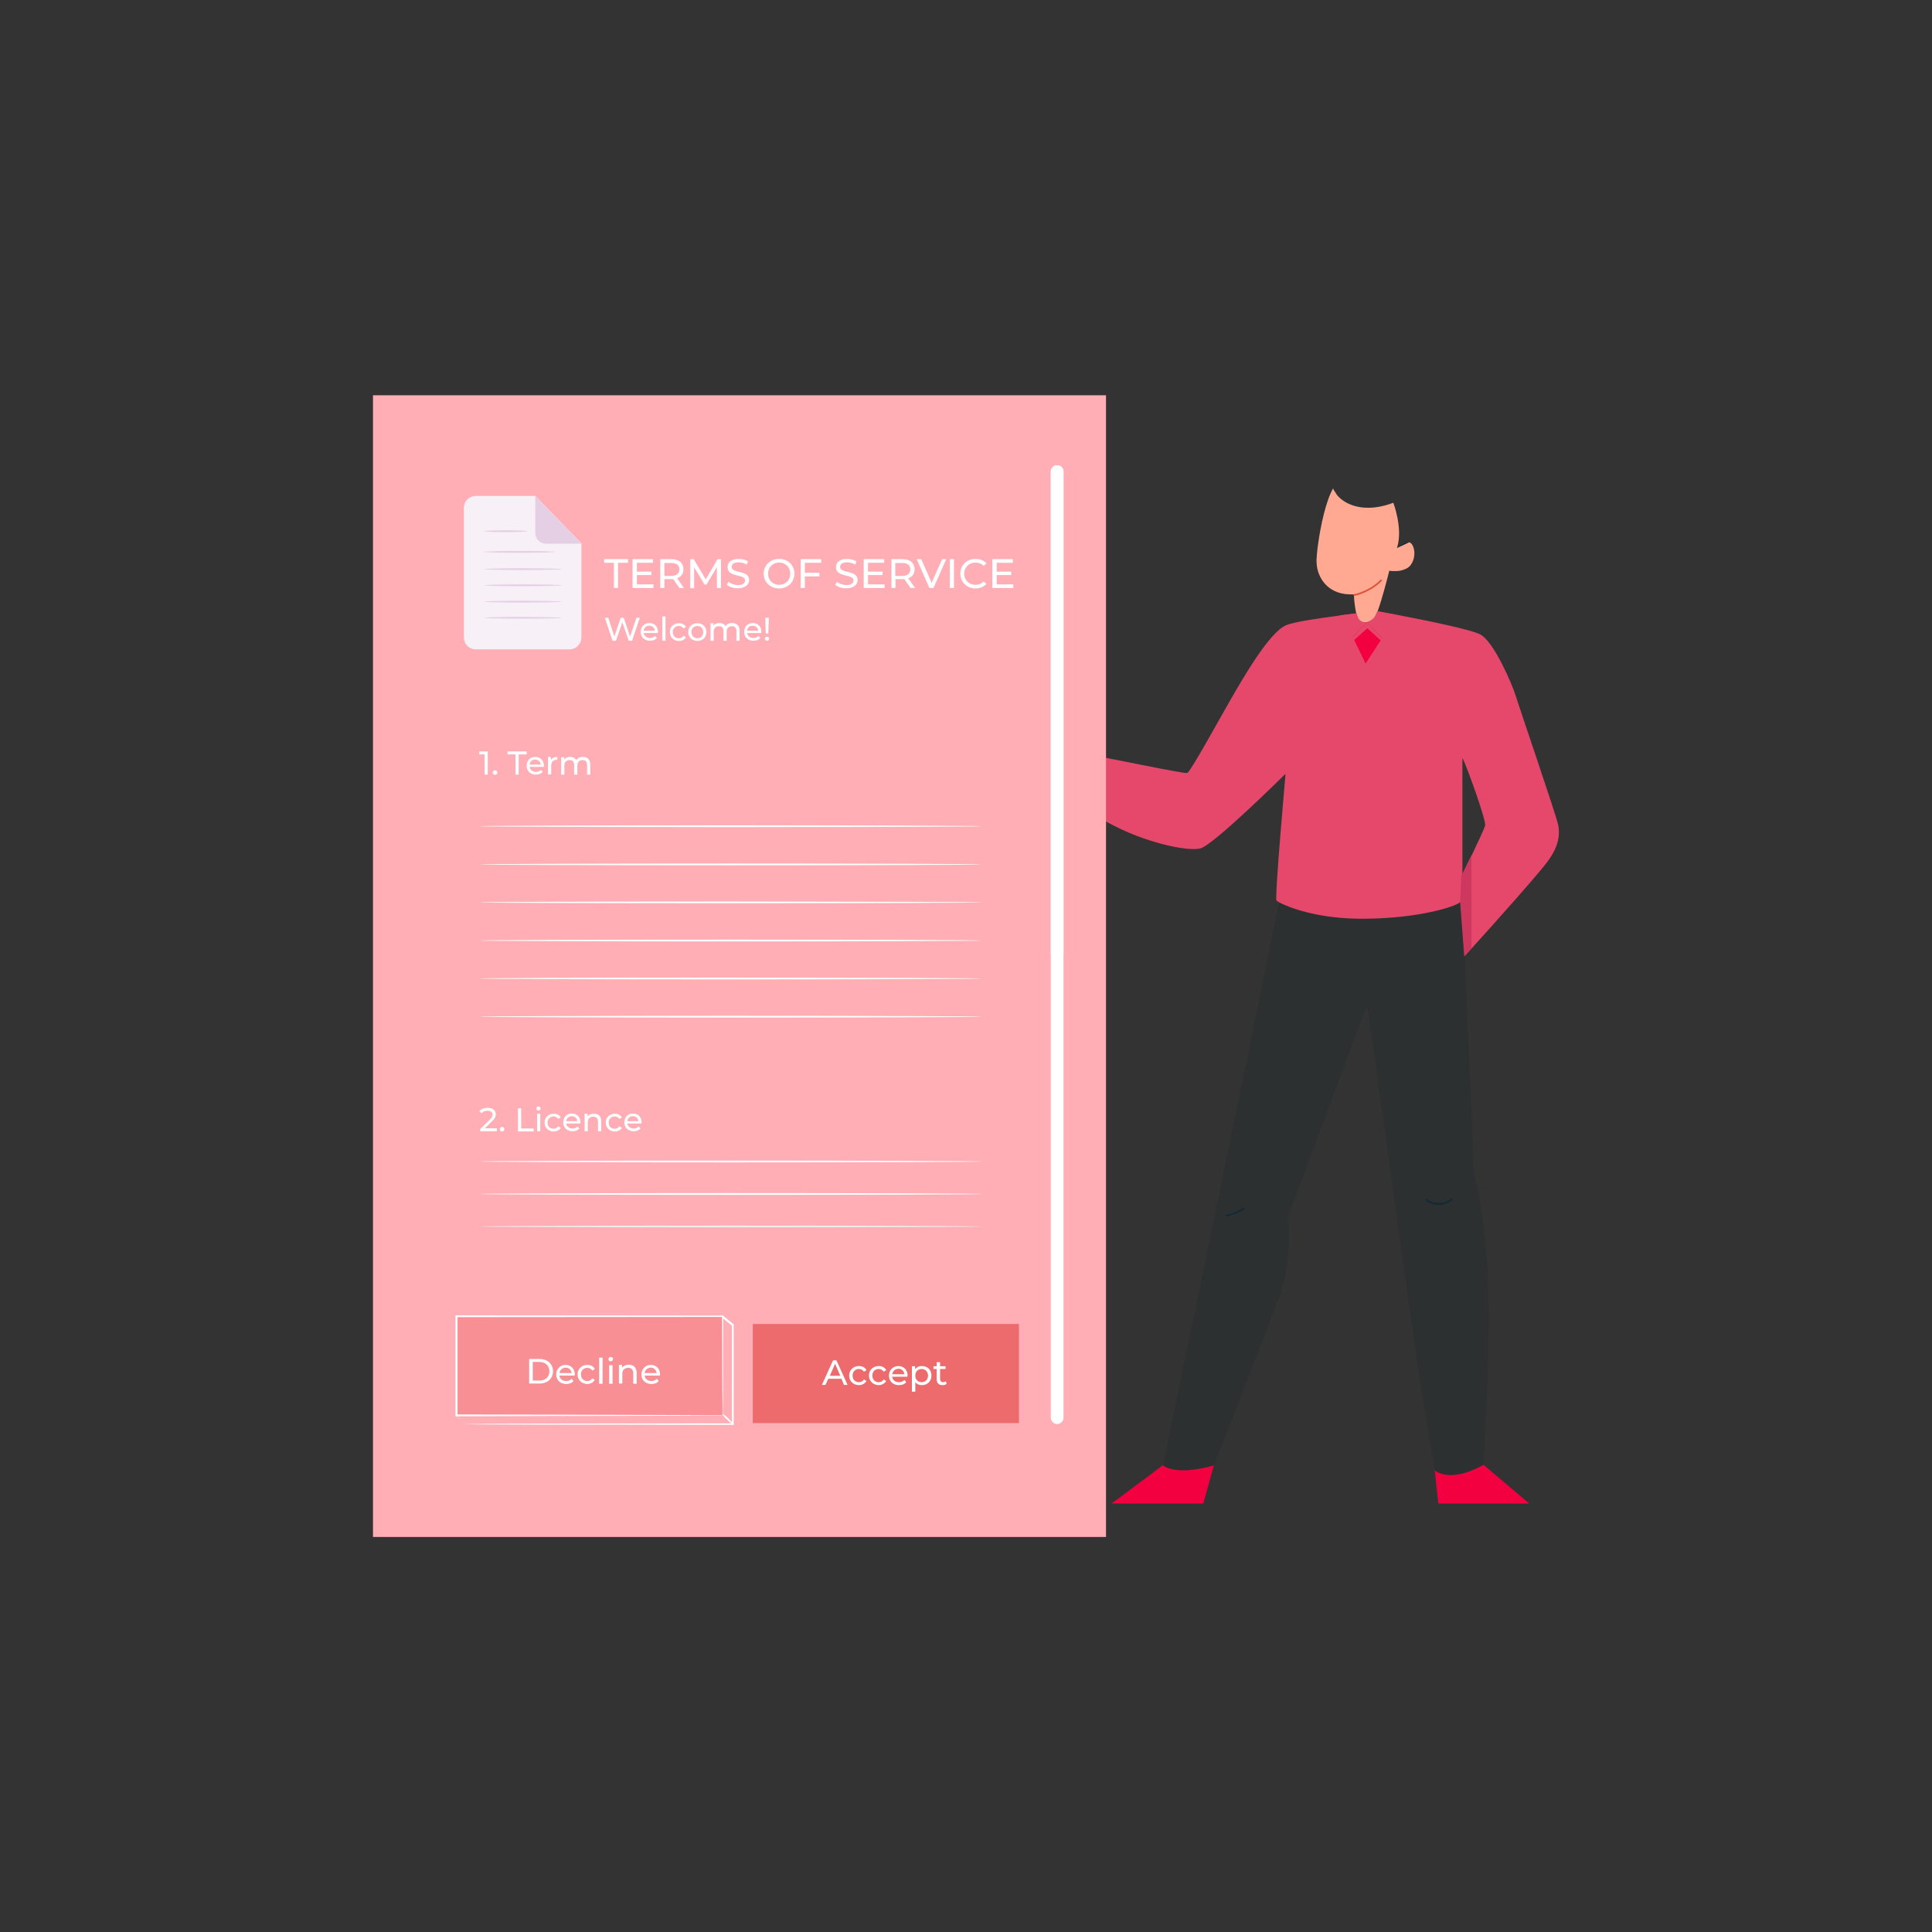 <?xml version="1.0" encoding="utf-8"?>
<svg xmlns="http://www.w3.org/2000/svg" enable-background="new 0 0 850 850" id="Layer_1" version="1.1" viewBox="0 0 850 850" x="0" y="0">
  <rect x="0" y="0" width="850" height="850" fill="#333333" stroke="none"/>
  <g>
    <g>
      <g>
        <g>
          <path d="M620.9,248.2c-0.6,1-1.5,1.7-2.5,2.1c0,0,0,0,0,0c-1.1,0.5-2.2,0.8-3.3,0.9c-2.1,0.2-3.9-0.1-3.9-0.1&#xD;&#xA;					s0,0.2-0.1,0.5v0c-0.6,2.4-3.1,12.2-5,17.3c-0.5,1.3-1,2.3-1.4,2.8c-2.1,2.4-5.3,3-7,0.7c-0.4-0.5-0.7-1.5-1-2.5&#xD;&#xA;					c-0.6-2.6-1-6.3-1-7.7c0-0.4-0.1-0.7-0.1-0.7h-0.3c-10.2,0.4-14.9-6.1-15.9-12.2c-0.1-1-0.2-2-0.2-2.9c0.1-1.7,0.3-4.2,0.7-7&#xD;&#xA;					c1.1-8.1,3.5-19.2,6.6-24.5c0,0,0.3,0.8,1.1,1.9c0,0,0,0,0,0c1.4,2.8,9.6,10.3,25.4,4.4c0,0,4.2,11,1.8,19.2c0,0,0,0,0,0&#xD;&#xA;					c-0.1,0.2-0.1,0.5-0.2,0.7l5.3-2.5C621.8,238.7,623.6,244,620.9,248.2z" fill="#ffa992"/>
        </g>
      </g>
      <g>
        <g>
          <path d="M464.4,347.7c-8.2,1.3-15.9-1.2-19-3.9c-0.5-0.4-0.9-0.8-1.1-1.2c-0.2-0.2-0.3-0.5-0.4-0.7&#xD;&#xA;					c-0.9-1.7-0.6-2.8-0.2-3.3c0.2-0.3,0.3-0.4,0.3-0.4c-0.1-0.1-0.2-0.3-0.2-0.4c-1-2.1-0.5-3.6,0-4.4c0.2-0.4,0.4-0.6,0.4-0.6&#xD;&#xA;					c0,0,0,0,0,0c0,0,0,0,0,0c-0.6-2-0.1-3.2,0.3-3.8c0.3-0.5,0.7-0.7,0.7-0.7s-11-3.1-9.8-5.2c1.2-2.1,8.4-0.3,13.9,1.2&#xD;&#xA;					c5.5,1.5,14.7,5.3,17.2,6.8C464.1,333,463.1,344.6,464.4,347.7z" fill="#f99c87"/>
        </g>
      </g>
      <g>
        <g>
          <path d="M511.7,644.5c-5.6,4.4-22.7,17-22.7,17h40.4l4.7-17C516.8,649.4,511.7,644.5,511.7,644.5z" fill="#f30041"/>
        </g>
      </g>
      <g>
        <g>
          <path d="M652.5,644.3c-15.1,8.4-21.3,2.4-21.3,2.4l1.6,14.8h40L652.5,644.3z" fill="#f30041"/>
        </g>
      </g>
      <g>
        <g>
          <path d="M654.5,559.3c-2-31.3-5.9-41.8-5.9-41.8l-4.2-96.8c0,0-0.1,0.1-0.1,0.1l-1.8-23.8&#xD;&#xA;					c-2.2,2.1-18.2,7.3-42.2,7.4c-20.6,0.1-33.8-5.1-37.6-7.2h0c-0.3,2-51,247.5-51,247.5s5.1,4.9,22.4,0c0,0,23.6-60.4,28.6-73.7&#xD;&#xA;					c5-13.3,5-31.6,3.7-35l35.1-94.1c0,0,21.8,156.8,24,170.8c2.2,14,5.8,34.2,5.8,34.2s6.2,6,21.3-2.4&#xD;&#xA;					C652.5,644.3,656.5,590.6,654.5,559.3z" fill="#2c3030"/>
        </g>
      </g>
      <g>
        <g>
          <path d="M685.6,363.2c-0.6-3.6-17.2-52-18.8-57.2c-1.6-5.2-9.5-23.5-15.4-26.8c-4-2.2-23.7-6.2-35.7-8.5&#xD;&#xA;					c-5.7-1.1-9.7-1.8-9.7-1.8c-0.5,1.3-1,2.3-1.4,2.8c-0.9,1.1-2.1,1.8-3.2,2c0,0,0,0,0,0c-1.4,0.3-2.8-0.1-3.7-1.3&#xD;&#xA;					c-0.4-0.5-0.7-1.5-1-2.5c-2.2,0.2-4.7,0.6-7.2,0.9c-9.3,1.2-19.7,2.7-23.5,4.2c-7.4,2.8-19.4,23.8-24.7,33&#xD;&#xA;					c-5.3,9.2-17.6,31.7-19,32.1c-1.3,0.4-36.9-7.1-43.4-8.1c-6.5-1-10.5-2.7-12.4-1c-2.4,2-3.4,13.6-2.1,16.7&#xD;&#xA;					c0,0,15.5,10.8,28.6,17c13,6.2,29.2,9.9,35,8.6c5.8-1.3,37.6-32.9,37.6-32.9s-4.9,54.8-4,55.8c0.1,0.1,0.5,0.4,1.2,0.8&#xD;&#xA;					c3.9,2.1,17,7.4,37.6,7.2c24-0.2,40-5.3,42.2-7.4l1.8,23.8c0,0,0,0,0.1-0.1c0.2-0.2,1.3-1.5,3.1-3.4c7.9-8.7,28.4-31.6,33-37.7&#xD;&#xA;					C686.2,372,686.2,366.8,685.6,363.2z M653.4,363.1c-0.2,1.2-3.3,7.6-5.9,13.2c-2.2,4.5-4.1,8.5-4.1,8.5v-51.4&#xD;&#xA;					C645.8,338.3,653.8,360.9,653.4,363.1z" fill="#e5486a"/>
        </g>
      </g>
      <g>
        <g>
          <path d="M620,238.5c-1.8-0.1-5.3,2.5-5.3,2.5L620,238.5z" fill="#122a36"/>
        </g>
      </g>
      <g>
        <g>
          <g>
            <path d="M607.9,255.6c-3.1,3.3-8.6,6-12.3,6.6c0-0.4-0.1-0.7-0.1-0.7h-0.3c3.5-0.5,9.1-3.1,12.1-6.4&#xD;&#xA;						c0.1-0.1,0.4-0.2,0.5,0C608.1,255.2,608.1,255.4,607.9,255.6z" fill="#db553c"/>
          </g>
        </g>
      </g>
      <g>
        <g>
          <g>
            <path d="M565.5,340.8C565.5,340.8,565.5,340.8,565.5,340.8c-0.2,0-0.4-0.2-0.4-0.4c0.1-0.3,5-33.4,5.8-40.7&#xD;&#xA;						c0-0.2,0.2-0.3,0.4-0.3c0.2,0,0.3,0.2,0.3,0.4c-0.7,7.3-5.7,40.4-5.8,40.7C565.9,340.6,565.7,340.8,565.5,340.8z" fill="#e5486a"/>
          </g>
        </g>
      </g>
      <g>
        <g>
          <g>
            <path d="M601.9,445.2c-0.2,0-0.3-0.1-0.4-0.3L600,427l-3.3-1c-0.2-0.1-0.3-0.3-0.2-0.4c0.1-0.2,0.3-0.3,0.4-0.2&#xD;&#xA;						l3.6,1c0.1,0,0.2,0.2,0.3,0.3l1.5,18.1C602.3,445,602.1,445.2,601.9,445.2C601.9,445.2,601.9,445.2,601.9,445.2z" fill="#2c3030"/>
          </g>
        </g>
      </g>
      <g>
        <g>
          <g>
            <path d="M539.6,535.1c-0.2,0-0.3-0.1-0.4-0.3c0-0.2,0.1-0.4,0.3-0.4c1.2-0.1,5.3-1.3,7.5-3&#xD;&#xA;						c0.2-0.1,0.4-0.1,0.5,0.1c0.1,0.2,0.1,0.4-0.1,0.5C545.2,533.8,541,534.9,539.6,535.1C539.7,535.1,539.6,535.1,539.6,535.1z" fill="#122a36"/>
          </g>
        </g>
      </g>
      <g>
        <g>
          <g>
            <path d="M633,530.1c-2.9,0-5.1-1.3-5.7-2c-0.1-0.1-0.1-0.4,0-0.5c0.1-0.1,0.4-0.1,0.5,0c0.8,0.9,5.7,3.3,10.6-0.1&#xD;&#xA;						c0.2-0.1,0.4-0.1,0.5,0.1c0.1,0.2,0.1,0.4-0.1,0.5C636.8,529.6,634.8,530.1,633,530.1z" fill="#122a36"/>
          </g>
        </g>
      </g>
      <g>
        <g>
          <path d="M601.4,273.7l-16,17l4.2-20c2.5-0.3,5-0.6,7.2-0.9c0.3,1.1,0.6,2,1,2.5C598.6,273.7,600,274,601.4,273.7z" fill="#e5486a"/>
        </g>
      </g>
      <g>
        <g>
          <path d="M617.4,290.8l-16-17c1.1-0.2,2.3-1,3.2-2c0.4-0.4,0.9-1.5,1.4-2.8c0,0,4,0.7,9.7,1.8L617.4,290.8z" fill="#e5486a"/>
        </g>
      </g>
      <g>
        <g>
          <polygon fill="#f30041" points="595.1 280.3 600.8 292 608.1 280.8 601.4 273.7"/>
        </g>
      </g>
      <g>
        <g>
          <path d="M590.5,285.3c0,0,6.4,17.7,9.2,21.2c0,0,10.4-15.1,13-20.7l-4.6-4.9l-7.3,11.2l-5.6-11.6L590.5,285.3z" fill="#e5486a"/>
        </g>
      </g>
      <g>
        <g>
          <path d="M647.4,376.2v41c-1.7,1.9-2.8,3.1-3.1,3.4c0,0-0.1,0.1-0.1,0.1l-1.8-23.8c0,0,0.7-14.7,0.7-15.3v3.2&#xD;&#xA;					C643.3,384.7,645.2,380.8,647.4,376.2z" fill="#ce385f"/>
        </g>
      </g>
      <g>
        <g>
          <polygon fill="#e5486a" points="585.3 290.8 601.6 276.4 617.4 290.8 601.4 273.7"/>
        </g>
      </g>
      <g>
        <g>
          <g>
            <path d="M643.3,333.7c-0.2,0-0.3-0.1-0.3-0.3c-0.1-0.7-3.6-18-3.9-20.8c-0.3-2.8,0.4-9.1,2-11.8&#xD;&#xA;						c0.1-0.2,0.3-0.2,0.5-0.1c0.2,0.1,0.2,0.3,0.1,0.5c-1.4,2.5-2.2,8.6-1.9,11.3c0.3,2.8,3.8,20.5,3.9,20.7&#xD;&#xA;						C643.7,333.4,643.6,333.6,643.3,333.7C643.3,333.7,643.3,333.7,643.3,333.7z" fill="#e5486a"/>
          </g>
        </g>
      </g>
      <g>
        <g>
          <path d="M458.6,334.2c0,0.2-0.2,0.3-0.4,0.3c0,0,0,0,0,0c0,0-0.6,0-1.5-0.1c0.2,0.5,0.2,1,0.1,1.6&#xD;&#xA;					c-0.3,0.9-1.2,1.8-2.6,1.8c-0.1,0-0.2,0-0.3,0c0.7,0.8,0.8,1.7,0.7,2.3c-0.2,0.8-0.9,1.2-1.8,1.3h-0.1c0.3,0.4,0.4,0.7,0.5,1.2&#xD;&#xA;					c0,1-0.7,2.1-2.8,2.2c-0.3,0-0.5,0-0.8,0c-1.8,0-3.1-0.4-4.2-1c-0.5-0.4-0.9-0.8-1.1-1.2c-0.2-0.2-0.3-0.5-0.4-0.7&#xD;&#xA;					c1.5,1.3,3.3,2.5,6.4,2.3c1.4-0.1,2.2-0.7,2.1-1.5c0-0.6-0.6-1.3-1.3-1.3c0,0,0,0,0,0c0,0,0,0,0,0c-2.1-0.3-5.2-1.2-7.4-2.7&#xD;&#xA;					l0.1-0.8c2,1.5,5.2,2.5,7.3,2.8h0c0.7,0.1,1.2,0.1,1.7,0.1c0.6,0,1-0.3,1.1-0.8c0.2-0.5-0.1-1.5-1.3-2.4c0,0,0,0,0,0&#xD;&#xA;					c-2.6-0.8-7-2.9-8.8-4.2c0.2-0.4,0.4-0.6,0.4-0.6c0,0,0,0,0,0c2.1,1.5,8.3,4.4,10.1,4.4c1,0,1.7-0.7,1.9-1.3&#xD;&#xA;					c0.2-0.6,0.1-1.1-0.3-1.4c-0.9-0.1-1.8-0.3-2.9-0.5c-2.8-0.6-5.1-1.1-5.8-2.2c-0.2-0.3-0.2-0.6-0.1-0.9c0.1-0.6,0.7-1,1.6-1.2&#xD;&#xA;					c-1.1-0.4-2.8-0.8-4.1-0.7c0.3-0.5,0.7-0.7,0.7-0.7c2,0.1,4.4,1,4.7,1.1c1.7-0.2,3.8-0.2,5.2-0.1c0.2,0,0.3,0.2,0.3,0.4&#xD;&#xA;					c0,0.2-0.2,0.3-0.4,0.3c-3.8-0.4-7.2,0.1-7.4,1.1c0,0.1,0,0.2,0.1,0.4c0.6,0.9,3.4,1.4,5.3,1.8c2.9,0.6,5.2,0.7,5.3,0.7&#xD;&#xA;					C458.5,333.9,458.6,334,458.6,334.2z" fill="#db553c"/>
        </g>
      </g>
    </g>
    <g>
      <g>
        <g>
          <g>
            <g>
              <rect fill="#ffaeb6" height="502.3" width="322.5" x="164.1" y="173.9"/>
            </g>
          </g>
        </g>
      </g>
      <g>
        <g>
          <g>
            <g>
              <g>
                <g>
                  <g>
                    <path d="M250.6,285.7h-41.3c-2.9,0-5.2-2.3-5.2-5.2v-57.1c0-2.9,2.3-5.2,5.2-5.2h26.2l20.3,20.9v41.4&#xD;&#xA;										C255.7,283.4,253.4,285.7,250.6,285.7z" fill="#f7f0f7"/>
                  </g>
                </g>
              </g>
            </g>
          </g>
          <g>
            <g>
              <g>
                <g>
                  <g>
                    <path d="M235.5,218.3v16.1c0,2.7,2.1,4.8,4.8,4.8l15.5,0L235.5,218.3z" fill="#e4cfe5"/>
                  </g>
                </g>
              </g>
            </g>
          </g>
        </g>
        <g>
          <g>
            <g>
              <g>
                <path d="M232,233.7c0,0.2-4.3,0.4-9.5,0.4c-5.3,0-9.5-0.2-9.5-0.4s4.3-0.4,9.5-0.4&#xD;&#xA;								C227.7,233.3,232,233.5,232,233.7z" fill="#e4cfe5"/>
              </g>
            </g>
          </g>
        </g>
        <g>
          <g>
            <g>
              <g>
                <path d="M244.3,242.8c0,0.2-7,0.4-15.7,0.4c-8.7,0-15.7-0.2-15.7-0.4s7-0.4,15.7-0.4&#xD;&#xA;								C237.3,242.4,244.3,242.6,244.3,242.8z" fill="#e4cfe5"/>
              </g>
            </g>
          </g>
        </g>
        <g>
          <g>
            <g>
              <g>
                <path d="M247.2,250.4c0,0.2-7.7,0.4-17.1,0.4c-9.5,0-17.1-0.2-17.1-0.4c0-0.2,7.7-0.4,17.1-0.4&#xD;&#xA;								C239.5,250,247.2,250.2,247.2,250.4z" fill="#e4cfe5"/>
              </g>
            </g>
          </g>
        </g>
        <g>
          <g>
            <g>
              <g>
                <path d="M247.2,257.5c0,0.2-7.7,0.4-17.1,0.4c-9.5,0-17.1-0.2-17.1-0.4c0-0.2,7.7-0.4,17.1-0.4&#xD;&#xA;								C239.5,257.1,247.2,257.3,247.2,257.5z" fill="#e4cfe5"/>
              </g>
            </g>
          </g>
        </g>
        <g>
          <g>
            <g>
              <g>
                <path d="M247.2,264.7c0,0.2-7.7,0.4-17.1,0.4c-9.5,0-17.1-0.2-17.1-0.4c0-0.2,7.7-0.4,17.1-0.4&#xD;&#xA;								C239.5,264.3,247.2,264.5,247.2,264.7z" fill="#e4cfe5"/>
              </g>
            </g>
          </g>
        </g>
        <g>
          <g>
            <g>
              <g>
                <path d="M247.2,271.8c0,0.2-7.7,0.4-17.1,0.4c-9.5,0-17.1-0.2-17.1-0.4s7.7-0.4,17.1-0.4&#xD;&#xA;								C239.5,271.5,247.2,271.6,247.2,271.8z" fill="#e4cfe5"/>
              </g>
            </g>
          </g>
        </g>
      </g>
      <g>
        <g>
          <g>
            <path d="M270.2,247.6h-4.4V246h10.5v1.6h-4.4v11.1h-1.8V247.6z" fill="#fff"/>
          </g>
        </g>
        <g>
          <g>
            <path d="M287.5,257.1v1.6h-9.2V246h9v1.6h-7.1v3.9h6.4v1.5h-6.4v4.1H287.5z" fill="#fff"/>
          </g>
        </g>
        <g>
          <g>
            <path d="M298.9,258.7l-2.7-3.9c-0.3,0-0.5,0-0.8,0h-3.1v3.9h-1.8V246h4.9c3.3,0,5.3,1.7,5.3,4.4c0,2-1,3.4-2.8,4&#xD;&#xA;						l3,4.3H298.9z M298.9,250.5c0-1.8-1.2-2.8-3.5-2.8h-3.1v5.7h3.1C297.6,253.3,298.9,252.3,298.9,250.5z" fill="#fff"/>
          </g>
        </g>
        <g>
          <g>
            <path d="M315.4,258.7l0-9.2l-4.6,7.7h-0.8l-4.6-7.6v9.2h-1.7V246h1.5l5.3,8.9l5.2-8.9h1.5l0,12.7H315.4z" fill="#fff"/>
          </g>
        </g>
        <g>
          <g>
            <path d="M319.8,257.3l0.7-1.4c0.9,0.9,2.6,1.5,4.2,1.5c2.2,0,3.1-0.9,3.1-2c0-3.1-7.7-1.1-7.7-5.9&#xD;&#xA;						c0-2,1.5-3.6,4.9-3.6c1.5,0,3,0.4,4.1,1.1l-0.6,1.4c-1.1-0.7-2.4-1-3.5-1c-2.2,0-3.1,0.9-3.1,2c0,3.1,7.7,1.2,7.7,5.8&#xD;&#xA;						c0,1.9-1.6,3.6-4.9,3.6C322.7,258.9,320.8,258.2,319.8,257.3z" fill="#fff"/>
          </g>
        </g>
        <g>
          <g>
            <path d="M336,252.4c0-3.7,2.9-6.5,6.8-6.5c3.9,0,6.7,2.8,6.7,6.5c0,3.7-2.9,6.5-6.7,6.5&#xD;&#xA;						C338.9,258.9,336,256.1,336,252.4z M347.7,252.4c0-2.8-2.1-4.9-4.9-4.9c-2.8,0-4.9,2.1-4.9,4.9c0,2.8,2.1,4.9,4.9,4.9&#xD;&#xA;						C345.6,257.3,347.7,255.2,347.7,252.4z" fill="#fff"/>
          </g>
        </g>
        <g>
          <g>
            <path d="M354.1,247.6v4.4h6.4v1.6h-6.4v5.1h-1.8V246h9v1.6H354.1z" fill="#fff"/>
          </g>
        </g>
        <g>
          <g>
            <path d="M367.5,257.3l0.7-1.4c0.9,0.9,2.6,1.5,4.2,1.5c2.2,0,3.1-0.9,3.1-2c0-3.1-7.7-1.1-7.7-5.9&#xD;&#xA;						c0-2,1.5-3.6,4.9-3.6c1.5,0,3,0.4,4.1,1.1l-0.6,1.4c-1.1-0.7-2.4-1-3.5-1c-2.2,0-3.1,0.9-3.1,2c0,3.1,7.7,1.2,7.7,5.8&#xD;&#xA;						c0,1.9-1.6,3.6-4.9,3.6C370.4,258.9,368.5,258.2,367.5,257.3z" fill="#fff"/>
          </g>
        </g>
        <g>
          <g>
            <path d="M389.2,257.1v1.6h-9.2V246h9v1.6h-7.1v3.9h6.4v1.5h-6.4v4.1H389.2z" fill="#fff"/>
          </g>
        </g>
        <g>
          <g>
            <path d="M400.6,258.7l-2.7-3.9c-0.3,0-0.5,0-0.8,0h-3.1v3.9h-1.8V246h4.9c3.3,0,5.3,1.7,5.3,4.4c0,2-1,3.4-2.8,4&#xD;&#xA;						l3,4.3H400.6z M400.5,250.5c0-1.8-1.2-2.8-3.5-2.8h-3.1v5.7h3.1C399.3,253.3,400.5,252.3,400.5,250.5z" fill="#fff"/>
          </g>
        </g>
        <g>
          <g>
            <path d="M416.3,246l-5.6,12.7h-1.8l-5.6-12.7h2l4.6,10.4l4.6-10.4H416.3z" fill="#fff"/>
          </g>
        </g>
        <g>
          <g>
            <path d="M417.9,246h1.8v12.7h-1.8V246z" fill="#fff"/>
          </g>
        </g>
        <g>
          <g>
            <path d="M422.5,252.4c0-3.8,2.9-6.5,6.7-6.5c2,0,3.7,0.7,4.8,2l-1.2,1.1c-1-1-2.2-1.5-3.6-1.5c-2.9,0-5,2.1-5,4.9&#xD;&#xA;						c0,2.8,2.1,4.9,5,4.9c1.4,0,2.6-0.5,3.6-1.5l1.2,1.1c-1.2,1.3-2.9,2-4.8,2C425.4,258.9,422.5,256.1,422.5,252.4z" fill="#fff"/>
          </g>
        </g>
        <g>
          <g>
            <path d="M445.8,257.1v1.6h-9.2V246h9v1.6h-7.1v3.9h6.4v1.5h-6.4v4.1H445.8z" fill="#fff"/>
          </g>
        </g>
      </g>
      <g>
        <g>
          <g>
            <path d="M281.5,271.8l-3.4,10.1h-1.5l-2.8-8.1l-2.8,8.1h-1.5l-3.4-10.1h1.5l2.7,8.2l2.8-8.2h1.3l2.8,8.3l2.8-8.3&#xD;&#xA;						H281.5z" fill="#fff"/>
          </g>
        </g>
        <g>
          <g>
            <path d="M289.4,278.5h-6.2c0.2,1.3,1.3,2.2,2.8,2.2c0.9,0,1.6-0.3,2.2-0.9l0.8,0.9c-0.7,0.8-1.7,1.2-3,1.2&#xD;&#xA;						c-2.5,0-4.1-1.6-4.1-3.9c0-2.3,1.6-3.9,3.8-3.9s3.8,1.6,3.8,3.9C289.4,278.2,289.4,278.4,289.4,278.5z M283.2,277.5h4.9&#xD;&#xA;						c-0.1-1.3-1.1-2.2-2.5-2.2C284.3,275.3,283.3,276.2,283.2,277.5z" fill="#fff"/>
          </g>
        </g>
        <g>
          <g>
            <path d="M291.4,271.2h1.4v10.7h-1.4V271.2z" fill="#fff"/>
          </g>
        </g>
        <g>
          <g>
            <path d="M294.7,278.1c0-2.3,1.7-3.9,4-3.9c1.4,0,2.5,0.6,3.1,1.6l-1.1,0.7c-0.5-0.8-1.2-1.1-2.1-1.1&#xD;&#xA;						c-1.5,0-2.6,1.1-2.6,2.7c0,1.7,1.1,2.7,2.6,2.7c0.8,0,1.6-0.3,2.1-1.1l1.1,0.7c-0.6,1.1-1.7,1.6-3.1,1.6&#xD;&#xA;						C296.4,282,294.7,280.3,294.7,278.1z" fill="#fff"/>
          </g>
        </g>
        <g>
          <g>
            <path d="M302.8,278.1c0-2.3,1.7-3.9,4-3.9c2.3,0,4,1.6,4,3.9c0,2.3-1.7,3.9-4,3.9&#xD;&#xA;						C304.5,282,302.8,280.3,302.8,278.1z M309.4,278.1c0-1.6-1.1-2.7-2.6-2.7c-1.5,0-2.6,1.1-2.6,2.7c0,1.6,1.1,2.7,2.6,2.7&#xD;&#xA;						C308.3,280.8,309.4,279.7,309.4,278.1z" fill="#fff"/>
          </g>
        </g>
        <g>
          <g>
            <path d="M325.4,277.5v4.4H324v-4.2c0-1.5-0.7-2.2-2-2.2c-1.4,0-2.3,0.9-2.3,2.5v3.9h-1.4v-4.2c0-1.5-0.7-2.2-2-2.2&#xD;&#xA;						c-1.4,0-2.3,0.9-2.3,2.5v3.9h-1.4v-7.7h1.3v1.1c0.5-0.8,1.5-1.2,2.6-1.2c1.2,0,2.2,0.5,2.7,1.4c0.6-0.9,1.6-1.4,2.9-1.4&#xD;&#xA;						C324.1,274.2,325.4,275.2,325.4,277.5z" fill="#fff"/>
          </g>
        </g>
        <g>
          <g>
            <path d="M334.9,278.5h-6.2c0.2,1.3,1.3,2.2,2.8,2.2c0.9,0,1.6-0.3,2.2-0.9l0.8,0.9c-0.7,0.8-1.7,1.2-3,1.2&#xD;&#xA;						c-2.5,0-4.1-1.6-4.1-3.9c0-2.3,1.6-3.9,3.8-3.9c2.2,0,3.8,1.6,3.8,3.9C334.9,278.2,334.9,278.4,334.9,278.5z M328.7,277.5h4.9&#xD;&#xA;						c-0.1-1.3-1.1-2.2-2.5-2.2C329.8,275.3,328.8,276.2,328.7,277.5z" fill="#fff"/>
          </g>
        </g>
        <g>
          <g>
            <path d="M336.5,281c0-0.5,0.4-0.9,1-0.9c0.5,0,0.9,0.4,0.9,0.9c0,0.5-0.4,0.9-0.9,0.9&#xD;&#xA;						C337,282,336.5,281.5,336.5,281z M336.7,271.8h1.6l-0.3,6.9h-1.1L336.7,271.8z" fill="#fff"/>
          </g>
        </g>
      </g>
      <g>
        <g>
          <g>
            <path d="M465.1,626.5L465.1,626.5c-1.5,0-2.8-1.2-2.8-2.8V207.5c0-1.5,1.2-2.8,2.8-2.8h0c1.5,0,2.8,1.2,2.8,2.8&#xD;&#xA;						v416.2C467.9,625.3,466.6,626.5,465.1,626.5z" fill="#fff"/>
          </g>
        </g>
      </g>
      <g>
        <g>
          <g>
            <path d="M465.1,422.2L465.1,422.2c-1.5,0-2.8-1.2-2.8-2.8V207.5c0-1.5,1.2-2.8,2.8-2.8l0,0c1.5,0,2.8,1.2,2.8,2.8&#xD;&#xA;						v211.9C467.9,421,466.6,422.2,465.1,422.2z" fill="#fff"/>
          </g>
        </g>
      </g>
      <g>
        <g>
          <g>
            <path d="M214.6,330.7v10.1h-1.4v-8.9h-2.3v-1.3H214.6z" fill="#fff"/>
          </g>
        </g>
        <g>
          <g>
            <path d="M216.8,339.9c0-0.6,0.4-1,1-1c0.5,0,1,0.4,1,1c0,0.6-0.4,1-1,1C217.2,340.9,216.8,340.4,216.8,339.9z" fill="#fff"/>
          </g>
        </g>
        <g>
          <g>
            <path d="M226.8,331.9h-3.5v-1.3h8.4v1.3h-3.5v8.9h-1.4V331.9z" fill="#fff"/>
          </g>
        </g>
        <g>
          <g>
            <path d="M239.2,337.4H233c0.2,1.3,1.3,2.2,2.8,2.2c0.9,0,1.6-0.3,2.2-0.9l0.8,0.9c-0.7,0.8-1.7,1.2-3,1.2&#xD;&#xA;						c-2.5,0-4.1-1.6-4.1-3.9c0-2.3,1.6-3.9,3.8-3.9c2.2,0,3.8,1.6,3.8,3.9C239.2,337.1,239.2,337.3,239.2,337.4z M233,336.4h4.9&#xD;&#xA;						c-0.1-1.3-1.1-2.2-2.5-2.2C234.1,334.2,233.1,335.1,233,336.4z" fill="#fff"/>
          </g>
        </g>
        <g>
          <g>
            <path d="M245.2,333v1.3c-0.1,0-0.2,0-0.3,0c-1.5,0-2.4,0.9-2.4,2.6v3.8h-1.4v-7.7h1.3v1.3&#xD;&#xA;						C242.9,333.5,243.9,333,245.2,333z" fill="#fff"/>
          </g>
        </g>
        <g>
          <g>
            <path d="M259.7,336.4v4.4h-1.4v-4.2c0-1.5-0.7-2.2-2-2.2c-1.4,0-2.3,0.9-2.3,2.5v3.9h-1.4v-4.2&#xD;&#xA;						c0-1.5-0.7-2.2-2-2.2c-1.4,0-2.3,0.9-2.3,2.5v3.9h-1.4v-7.7h1.3v1.1c0.5-0.8,1.5-1.2,2.6-1.2c1.2,0,2.2,0.5,2.7,1.4&#xD;&#xA;						c0.6-0.9,1.6-1.4,2.9-1.4C258.4,333,259.7,334.1,259.7,336.4z" fill="#fff"/>
          </g>
        </g>
      </g>
      <g>
        <g>
          <g>
            <path d="M218.6,496.4v1.3h-7.3v-1l4.1-4c1.1-1,1.3-1.7,1.3-2.3c0-1-0.7-1.7-2.2-1.7c-1.1,0-2,0.3-2.6,1.1l-1-0.9&#xD;&#xA;						c0.8-1,2.1-1.5,3.7-1.5c2.1,0,3.5,1.1,3.5,2.8c0,1-0.3,1.9-1.7,3.2l-3.1,3H218.6z" fill="#fff"/>
          </g>
        </g>
        <g>
          <g>
            <path d="M219.9,496.8c0-0.6,0.4-1,1-1c0.5,0,1,0.4,1,1c0,0.6-0.4,1-1,1C220.3,497.8,219.9,497.4,219.9,496.8z" fill="#fff"/>
          </g>
        </g>
        <g>
          <g>
            <path d="M227.9,487.6h1.4v8.9h5.5v1.3h-6.9V487.6z" fill="#fff"/>
          </g>
        </g>
        <g>
          <g>
            <path d="M236,487.7c0-0.5,0.4-0.9,0.9-0.9c0.5,0,0.9,0.4,0.9,0.9c0,0.5-0.4,0.9-0.9,0.9&#xD;&#xA;						C236.4,488.6,236,488.2,236,487.7z M236.3,490h1.4v7.7h-1.4V490z" fill="#fff"/>
          </g>
        </g>
        <g>
          <g>
            <path d="M239.6,493.9c0-2.3,1.7-3.9,4-3.9c1.4,0,2.5,0.6,3.1,1.6l-1.1,0.7c-0.5-0.8-1.2-1.1-2.1-1.1&#xD;&#xA;						c-1.5,0-2.6,1.1-2.6,2.7c0,1.7,1.1,2.7,2.6,2.7c0.8,0,1.6-0.3,2.1-1.1l1.1,0.7c-0.6,1.1-1.7,1.6-3.1,1.6&#xD;&#xA;						C241.3,497.8,239.6,496.1,239.6,493.9z" fill="#fff"/>
          </g>
        </g>
        <g>
          <g>
            <path d="M255.3,494.3h-6.2c0.2,1.3,1.3,2.2,2.8,2.2c0.9,0,1.6-0.3,2.2-0.9l0.8,0.9c-0.7,0.8-1.7,1.2-3,1.2&#xD;&#xA;						c-2.5,0-4.1-1.6-4.1-3.9c0-2.3,1.6-3.9,3.8-3.9c2.2,0,3.8,1.6,3.8,3.9C255.4,494,255.3,494.2,255.3,494.3z M249.1,493.3h4.9&#xD;&#xA;						c-0.1-1.3-1.1-2.2-2.5-2.2C250.2,491.1,249.3,492,249.1,493.3z" fill="#fff"/>
          </g>
        </g>
        <g>
          <g>
            <path d="M264.5,493.3v4.4h-1.4v-4.2c0-1.5-0.8-2.2-2.1-2.2c-1.5,0-2.4,0.9-2.4,2.5v3.9h-1.4V490h1.3v1.2&#xD;&#xA;						c0.6-0.8,1.5-1.2,2.8-1.2C263.2,490,264.5,491,264.5,493.3z" fill="#fff"/>
          </g>
        </g>
        <g>
          <g>
            <path d="M266.5,493.9c0-2.3,1.7-3.9,4-3.9c1.4,0,2.5,0.6,3.1,1.6l-1.1,0.7c-0.5-0.8-1.2-1.1-2.1-1.1&#xD;&#xA;						c-1.5,0-2.6,1.1-2.6,2.7c0,1.7,1.1,2.7,2.6,2.7c0.8,0,1.6-0.3,2.1-1.1l1.1,0.7c-0.6,1.1-1.7,1.6-3.1,1.6&#xD;&#xA;						C268.1,497.8,266.5,496.1,266.5,493.9z" fill="#fff"/>
          </g>
        </g>
        <g>
          <g>
            <path d="M282.2,494.3H276c0.2,1.3,1.3,2.2,2.8,2.2c0.9,0,1.6-0.3,2.2-0.9l0.8,0.9c-0.7,0.8-1.7,1.2-3,1.2&#xD;&#xA;						c-2.5,0-4.1-1.6-4.1-3.9c0-2.3,1.6-3.9,3.8-3.9s3.8,1.6,3.8,3.9C282.2,494,282.2,494.2,282.2,494.3z M276,493.3h4.9&#xD;&#xA;						c-0.1-1.3-1.1-2.2-2.5-2.2C277.1,491.1,276.1,492,276,493.3z" fill="#fff"/>
          </g>
        </g>
      </g>
      <g>
        <g>
          <g>
            <g>
              <path d="M432.2,363.5c0,0.2-49.6,0.4-110.7,0.4c-61.2,0-110.7-0.2-110.7-0.4s49.6-0.4,110.7-0.4&#xD;&#xA;							C382.6,363.1,432.2,363.3,432.2,363.5z" fill="#fff"/>
            </g>
          </g>
        </g>
      </g>
      <g>
        <g>
          <g>
            <g>
              <path d="M432.2,380.3c0,0.2-49.6,0.4-110.7,0.4c-61.2,0-110.7-0.2-110.7-0.4c0-0.2,49.6-0.4,110.7-0.4&#xD;&#xA;							C382.6,379.9,432.2,380.1,432.2,380.3z" fill="#fff"/>
            </g>
          </g>
        </g>
      </g>
      <g>
        <g>
          <g>
            <g>
              <path d="M432.2,397c0,0.2-49.6,0.4-110.7,0.4c-61.2,0-110.7-0.2-110.7-0.4c0-0.2,49.6-0.4,110.7-0.4&#xD;&#xA;							C382.6,396.7,432.2,396.8,432.2,397z" fill="#fff"/>
            </g>
          </g>
        </g>
      </g>
      <g>
        <g>
          <g>
            <g>
              <path d="M432.2,413.8c0,0.2-49.6,0.4-110.7,0.4c-61.2,0-110.7-0.2-110.7-0.4c0-0.2,49.6-0.4,110.7-0.4&#xD;&#xA;							C382.6,413.4,432.2,413.6,432.2,413.8z" fill="#fff"/>
            </g>
          </g>
        </g>
      </g>
      <g>
        <g>
          <g>
            <g>
              <path d="M432.2,430.5c0,0.2-49.6,0.4-110.7,0.4c-61.2,0-110.7-0.2-110.7-0.4s49.6-0.4,110.7-0.4&#xD;&#xA;							C382.6,430.2,432.2,430.3,432.2,430.5z" fill="#fff"/>
            </g>
          </g>
        </g>
      </g>
      <g>
        <g>
          <g>
            <g>
              <path d="M432.2,447.3c0,0.2-49.6,0.4-110.7,0.4c-61.2,0-110.7-0.2-110.7-0.4s49.6-0.4,110.7-0.4&#xD;&#xA;							C382.6,446.9,432.2,447.1,432.2,447.3z" fill="#fff"/>
            </g>
          </g>
        </g>
      </g>
      <g>
        <g>
          <g>
            <g>
              <path d="M432.2,511c0,0.2-49.6,0.4-110.7,0.4c-61.2,0-110.7-0.2-110.7-0.4c0-0.2,49.6-0.4,110.7-0.4&#xD;&#xA;							C382.6,510.6,432.2,510.8,432.2,511z" fill="#fff"/>
            </g>
          </g>
        </g>
      </g>
      <g>
        <g>
          <g>
            <g>
              <path d="M432.2,525.3c0,0.2-49.6,0.4-110.7,0.4c-61.2,0-110.7-0.2-110.7-0.4c0-0.2,49.6-0.4,110.7-0.4&#xD;&#xA;							C382.6,524.9,432.2,525.1,432.2,525.3z" fill="#fff"/>
            </g>
          </g>
        </g>
      </g>
      <g>
        <g>
          <g>
            <g>
              <path d="M432.2,539.6c0,0.2-49.6,0.4-110.7,0.4c-61.2,0-110.7-0.2-110.7-0.4c0-0.2,49.6-0.4,110.7-0.4&#xD;&#xA;							C382.6,539.2,432.2,539.4,432.2,539.6z" fill="#ececec"/>
            </g>
          </g>
        </g>
      </g>
      <g>
        <g>
          <g>
            <rect fill="#ed6b6c" height="43.6" width="117.1" x="331.2" y="582.5"/>
          </g>
        </g>
      </g>
      <g>
        <g>
          <g>
            <path d="M370.2,606.6h-5.8l-1.2,2.7h-1.6l4.9-10.8h1.5l4.9,10.8h-1.6L370.2,606.6z M369.7,605.3l-2.3-5.3l-2.3,5.3&#xD;&#xA;						H369.7z" fill="#fff"/>
          </g>
        </g>
        <g>
          <g>
            <path d="M373.6,605.2c0-2.4,1.8-4.2,4.3-4.2c1.5,0,2.7,0.6,3.3,1.8l-1.1,0.7c-0.5-0.8-1.3-1.2-2.2-1.2&#xD;&#xA;						c-1.6,0-2.8,1.1-2.8,2.9c0,1.8,1.2,2.9,2.8,2.9c0.9,0,1.7-0.4,2.2-1.2l1.1,0.7c-0.7,1.1-1.9,1.8-3.3,1.8&#xD;&#xA;						C375.4,609.4,373.6,607.6,373.6,605.2z" fill="#fff"/>
          </g>
        </g>
        <g>
          <g>
            <path d="M382.3,605.2c0-2.4,1.8-4.2,4.3-4.2c1.5,0,2.7,0.6,3.3,1.8l-1.1,0.7c-0.5-0.8-1.3-1.2-2.2-1.2&#xD;&#xA;						c-1.6,0-2.8,1.1-2.8,2.9c0,1.8,1.2,2.9,2.8,2.9c0.9,0,1.7-0.4,2.2-1.2l1.1,0.7c-0.7,1.1-1.9,1.8-3.3,1.8&#xD;&#xA;						C384.2,609.4,382.3,607.6,382.3,605.2z" fill="#fff"/>
          </g>
        </g>
        <g>
          <g>
            <path d="M399.2,605.7h-6.7c0.2,1.4,1.3,2.4,3,2.4c1,0,1.8-0.3,2.4-1l0.8,1c-0.7,0.9-1.9,1.3-3.2,1.3&#xD;&#xA;						c-2.7,0-4.4-1.8-4.4-4.2c0-2.4,1.8-4.2,4.1-4.2c2.4,0,4.1,1.7,4.1,4.2C399.2,605.4,399.2,605.5,399.2,605.7z M392.6,604.6h5.3&#xD;&#xA;						c-0.2-1.4-1.2-2.4-2.6-2.4C393.8,602.3,392.7,603.2,392.6,604.6z" fill="#fff"/>
          </g>
        </g>
        <g>
          <g>
            <path d="M409.8,605.2c0,2.5-1.8,4.2-4.2,4.2c-1.2,0-2.2-0.4-2.9-1.3v4.2h-1.5v-11.2h1.4v1.3&#xD;&#xA;						c0.7-0.9,1.7-1.4,2.9-1.4C408.1,601,409.8,602.7,409.8,605.2z M408.3,605.2c0-1.7-1.2-2.9-2.8-2.9c-1.6,0-2.8,1.1-2.8,2.9&#xD;&#xA;						c0,1.8,1.2,2.9,2.8,2.9C407.1,608.1,408.3,606.9,408.3,605.2z" fill="#fff"/>
          </g>
        </g>
        <g>
          <g>
            <path d="M416.5,608.8c-0.4,0.4-1.1,0.6-1.8,0.6c-1.7,0-2.6-0.9-2.6-2.6v-4.5h-1.4v-1.2h1.4v-1.8h1.5v1.8h2.4v1.2&#xD;&#xA;						h-2.4v4.4c0,0.9,0.5,1.4,1.3,1.4c0.4,0,0.9-0.1,1.2-0.4L416.5,608.8z" fill="#fff"/>
          </g>
        </g>
      </g>
      <g>
        <g>
          <g>
            <g>
              <g>
                <path d="M205.3,626.5c0,0-0.1-0.1-0.3-0.2c-0.2-0.2-0.5-0.4-0.8-0.6c-0.8-0.6-1.9-1.5-3.5-2.7l-0.1-0.1l0.2-0.1&#xD;&#xA;								c14.1-5.4,60.2-22.7,117-43.9l0.2-0.1l0.2,0.1c1.4,1.2,3,2.4,4.5,3.7l0.1,0.1v0.2c0,3.8,0,7.9,0,12c0,10.9,0,21.5,0,31.6&#xD;&#xA;								l0,0.4l-0.4,0c-33.5-0.1-62.8-0.1-83.8-0.1c-10.4,0-18.8-0.1-24.5-0.1c-2.8,0-5,0-6.6-0.1c-0.7,0-1.3,0-1.7,0&#xD;&#xA;								C205.5,626.5,205.3,626.5,205.3,626.5s0.2,0,0.6,0c0.4,0,1,0,1.7,0c1.5,0,3.8,0,6.6-0.1c5.8,0,14.1-0.1,24.6-0.1&#xD;&#xA;								c20.9,0,50.2-0.1,83.6-0.1l-0.4,0.4c0-10.1,0-20.7,0-31.6c0-4.1,0-8.2,0-12l0.1,0.3c-1.6-1.3-3.1-2.5-4.5-3.7l0.4,0.1&#xD;&#xA;								c-56.8,21.1-103,38.2-117.2,43.4l0-0.2c1.5,1.3,2.6,2.2,3.4,2.8c0.4,0.3,0.6,0.5,0.8,0.7&#xD;&#xA;								C205.2,626.4,205.3,626.5,205.3,626.5z" fill="#fff"/>
              </g>
            </g>
          </g>
        </g>
        <g>
          <g>
            <g>
              <g>
                <rect fill="#f78f94" height="43.6" width="117.1" x="200.7" y="579.2"/>
              </g>
            </g>
          </g>
          <g>
            <g>
              <g>
                <g>
                  <path d="M317.9,622.8c0,0,0-0.3,0-0.8c0-0.5,0-1.3,0-2.3c0-2,0-4.9-0.1-8.7c0-7.5-0.1-18.4-0.1-31.9l0.3,0.3&#xD;&#xA;									c-29.1,0-70.8,0.1-117.1,0.1h0l0.4-0.4c0,15.2,0,30,0,43.6l-0.4-0.4c33.8,0.1,63,0.1,83.9,0.2c10.4,0,18.7,0.1,24.4,0.1&#xD;&#xA;									c2.8,0,5,0,6.6,0c0.7,0,1.3,0,1.7,0C317.7,622.8,317.9,622.8,317.9,622.8s-0.2,0-0.5,0c-0.4,0-0.9,0-1.7,0&#xD;&#xA;									c-1.5,0-3.7,0-6.5,0c-5.7,0-14,0.1-24.3,0.1c-20.9,0-50.2,0.1-84.1,0.2l-0.4,0v-0.4c0-13.7,0-28.4,0-43.6l0-0.4h0.4h0&#xD;&#xA;									c46.3,0,88.1,0.1,117.1,0.1l0.3,0l0,0.3c-0.1,13.6-0.1,24.5-0.1,32.1c0,3.7,0,6.6-0.1,8.6c0,1,0,1.7,0,2.2&#xD;&#xA;									C317.9,622.6,317.9,622.8,317.9,622.8z" fill="#fff"/>
                </g>
              </g>
            </g>
          </g>
        </g>
        <g>
          <g>
            <g>
              <path d="M232.8,597.9h4.6c3.5,0,5.9,2.2,5.9,5.4c0,3.2-2.4,5.4-5.9,5.4h-4.6V597.9z M237.3,607.4&#xD;&#xA;							c2.7,0,4.4-1.6,4.4-4.1c0-2.4-1.7-4.1-4.4-4.1h-2.9v8.2H237.3z" fill="#fff"/>
            </g>
          </g>
          <g>
            <g>
              <path d="M252.8,605.2h-6.7c0.2,1.4,1.3,2.4,3,2.4c1,0,1.8-0.3,2.4-1l0.8,1c-0.7,0.9-1.9,1.3-3.2,1.3&#xD;&#xA;							c-2.7,0-4.4-1.8-4.4-4.2c0-2.4,1.8-4.2,4.1-4.2c2.4,0,4.1,1.7,4.1,4.2C252.8,604.8,252.8,605,252.8,605.2z M246.2,604.1h5.3&#xD;&#xA;							c-0.2-1.4-1.2-2.4-2.6-2.4C247.4,601.8,246.3,602.7,246.2,604.1z" fill="#fff"/>
            </g>
          </g>
          <g>
            <g>
              <path d="M254.1,604.7c0-2.4,1.8-4.2,4.3-4.2c1.5,0,2.7,0.6,3.3,1.8l-1.1,0.7c-0.5-0.8-1.3-1.2-2.2-1.2&#xD;&#xA;							c-1.6,0-2.8,1.1-2.8,2.9c0,1.8,1.2,2.9,2.8,2.9c0.9,0,1.7-0.4,2.2-1.2l1.1,0.7c-0.7,1.1-1.9,1.8-3.3,1.8&#xD;&#xA;							C256,608.9,254.1,607.1,254.1,604.7z" fill="#fff"/>
            </g>
          </g>
          <g>
            <g>
              <path d="M263.6,597.3h1.5v11.5h-1.5V597.3z" fill="#fff"/>
            </g>
          </g>
          <g>
            <g>
              <path d="M267.7,598c0-0.5,0.4-1,1-1c0.6,0,1,0.4,1,0.9c0,0.6-0.4,1-1,1C268.1,599,267.7,598.6,267.7,598z&#xD;&#xA;							 M268,600.6h1.5v8.2H268V600.6z" fill="#fff"/>
            </g>
          </g>
          <g>
            <g>
              <path d="M280.1,604.1v4.7h-1.5v-4.6c0-1.6-0.8-2.4-2.2-2.4c-1.6,0-2.6,0.9-2.6,2.7v4.2h-1.5v-8.2h1.4v1.2&#xD;&#xA;							c0.6-0.8,1.7-1.3,3-1.3C278.7,600.5,280.1,601.6,280.1,604.1z" fill="#fff"/>
            </g>
          </g>
          <g>
            <g>
              <path d="M290.3,605.2h-6.7c0.2,1.4,1.3,2.4,3,2.4c1,0,1.8-0.3,2.4-1l0.8,1c-0.7,0.9-1.9,1.3-3.2,1.3&#xD;&#xA;							c-2.7,0-4.4-1.8-4.4-4.2c0-2.4,1.8-4.2,4.1-4.2c2.4,0,4.1,1.7,4.1,4.2C290.3,604.8,290.3,605,290.3,605.2z M283.6,604.1h5.3&#xD;&#xA;							c-0.2-1.4-1.2-2.4-2.6-2.4C284.8,601.8,283.8,602.7,283.6,604.1z" fill="#fff"/>
            </g>
          </g>
        </g>
        <g>
          <g>
            <g>
              <g>
                <line fill="#fff" x1="317.9" x2="322.4" y1="622.1" y2="626.5"/>
              </g>
            </g>
          </g>
          <g>
            <g>
              <g>
                <g>
                  <path d="M322.4,626.5c-0.1,0.1-1.3-0.7-2.5-1.9c-1.3-1.2-2.2-2.3-2-2.5c0.1-0.1,1.3,0.7,2.5,1.9&#xD;&#xA;									C321.7,625.3,322.6,626.3,322.4,626.5z" fill="#fff"/>
                </g>
              </g>
            </g>
          </g>
        </g>
      </g>
    </g>
  </g>
</svg>